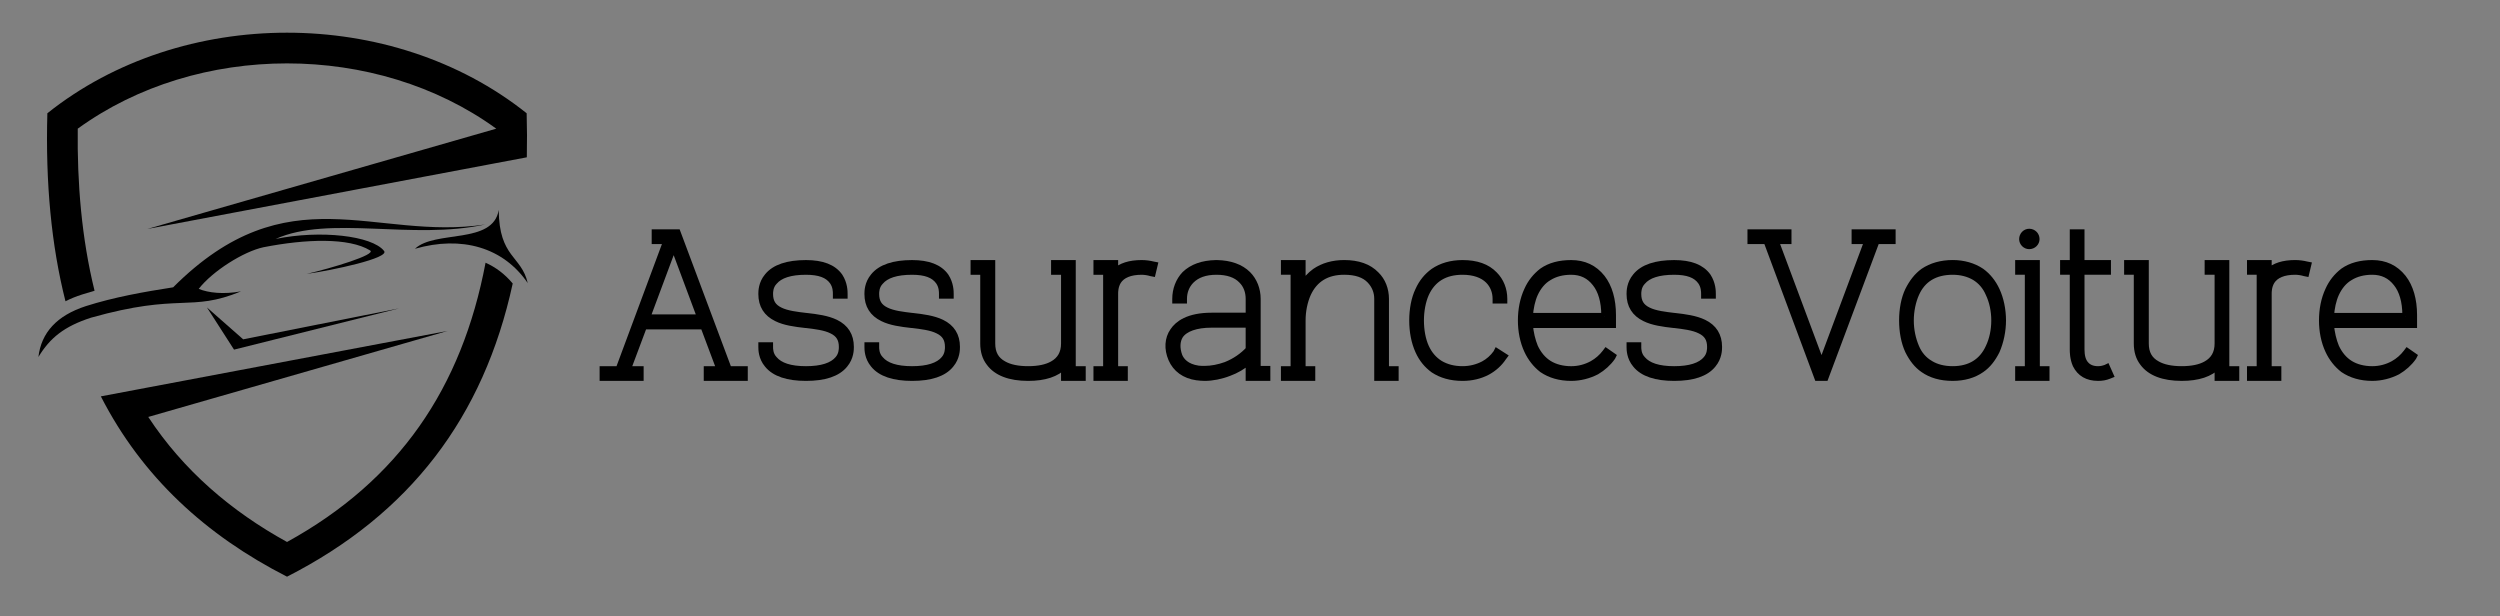 <?xml version="1.0" encoding="utf-8"?>
<!-- Generator: Adobe Illustrator 16.0.0, SVG Export Plug-In . SVG Version: 6.00 Build 0)  -->
<!DOCTYPE svg PUBLIC "-//W3C//DTD SVG 1.1 Tiny//EN" "http://www.w3.org/Graphics/SVG/1.1/DTD/svg11-tiny.dtd">
<svg version="1.1" baseProfile="tiny" id="Calque_1"
	 xmlns="http://www.w3.org/2000/svg" xmlns:xlink="http://www.w3.org/1999/xlink" x="0px" y="0px" width="193.333px"
	 height="47.667px" viewBox="0 0 193.333 47.667" xml:space="preserve">
<rect x="0" y="0" width="193.333" height="47.667" fill="#808080" stroke="none"/>
<path fill-rule="evenodd" d="M2.97,27.608c0.22-1.886,1.426-3.204,3.668-3.934c2.189-0.696,4.497-1.105,6.752-1.455
	c8.907-8.905,15.559-3.557,24.128-4.859c-5.643,1.231-12.047-0.745-16.199,1.117c3.451-0.705,7.456-0.251,8.381,0.928
	c0.467,0.552-4.008,1.504-5.983,1.776c1.888-0.431,5.412-1.492,4.907-1.813c-1.635-1.002-4.966-0.892-8.251-0.247
	c-1.537,0.329-3.939,1.847-5.005,3.218c0.753,0.312,1.919,0.439,3.271,0.193c-3.941,1.633-4.685,0.085-11.604,2.037
	C4.97,25.238,3.864,26.129,2.97,27.608L2.97,27.608z"/>
<path fill-rule="evenodd" d="M32.091,19.238c1.553-1.469,6.046-0.303,6.478-3.005c0.027,3.71,1.753,3.521,2.244,5.661
	C38.913,19.104,35.678,18.212,32.091,19.238L32.091,19.238z"/>
<polygon fill-rule="evenodd" points="16.004,23.776 18.098,27.038 30.865,23.846 18.806,26.241 "/>
<path fill-rule="evenodd" d="M22.197,41.913c-4.317-2.378-8.018-5.539-10.732-9.669l23.16-6.655L7.799,30.652
	c3.2,6.255,8.157,10.764,14.398,13.944c9.495-4.843,15.206-12.317,17.453-22.672c-0.606-0.729-1.318-1.259-2.1-1.607
	C35.716,30.008,30.862,37.142,22.197,41.913L22.197,41.913z"/>
<path fill-rule="evenodd" d="M6.012,9.951c9.275-6.731,23.092-6.731,32.365,0l-26.985,7.756l26.963-5.092l2.386-0.45
	c0.024-1.135,0.02-2.271-0.013-3.406c-10.415-8.308-26.652-8.308-37.065,0c-0.151,5.383,0.308,10.223,1.401,14.539
	c0.399-0.205,0.831-0.379,1.284-0.523c0.32-0.104,0.642-0.199,0.965-0.29C6.308,18.412,5.963,14.146,6.012,9.951L6.012,9.951z"/>
<g>
	<path stroke="#000000" stroke-width="0.5" stroke-miterlimit="10" d="M57.577,29.206h-2.904v-0.638h0.99l-1.254-3.345h-4.621
		l-1.254,3.345h0.99v0.638h-2.904v-0.638h1.232l3.697-9.945h-0.902v-0.639h1.738l3.961,10.584h1.232V29.206z M50.03,24.563h4.136
		l-2.068-5.545L50.03,24.563z"/>
	<path stroke="#000000" stroke-width="0.5" stroke-miterlimit="10" d="M62.328,29.206c-1.408,0-2.42-0.33-2.971-1.012
		c-0.462-0.551-0.462-1.167-0.462-1.364v-0.11h0.638v0.11c0,0.153,0,0.594,0.33,0.945c0.44,0.528,1.254,0.793,2.464,0.793
		c1.21,0,2.046-0.265,2.486-0.793c0.308-0.352,0.308-0.792,0.308-0.945c0-0.616-0.242-1.013-0.792-1.276
		c-0.528-0.265-1.276-0.353-2.002-0.44h-0.044c-0.792-0.088-1.606-0.198-2.222-0.506c-0.77-0.374-1.166-0.99-1.166-1.87
		c0-0.198,0-0.814,0.462-1.364c0.55-0.682,1.563-1.012,2.971-1.012c1.254,0,2.112,0.33,2.596,1.012
		c0.374,0.572,0.374,1.166,0.374,1.364v0.109H64.66v-0.109c0-0.176,0-0.595-0.264-0.969c-0.374-0.528-1.034-0.77-2.068-0.77
		c-1.21,0-2.024,0.264-2.464,0.792c-0.33,0.352-0.33,0.792-0.33,0.946c0,0.616,0.242,1.012,0.792,1.276
		c0.528,0.264,1.298,0.352,2.024,0.439h0.022c0.792,0.088,1.606,0.198,2.244,0.506c0.77,0.375,1.166,0.99,1.166,1.871
		c0,0.197,0,0.813-0.462,1.364C64.77,28.876,63.758,29.206,62.328,29.206z"/>
	<path stroke="#000000" stroke-width="0.5" stroke-miterlimit="10" d="M70.533,29.206c-1.408,0-2.42-0.33-2.971-1.012
		c-0.462-0.551-0.462-1.167-0.462-1.364v-0.11h0.638v0.11c0,0.153,0,0.594,0.33,0.945c0.44,0.528,1.254,0.793,2.464,0.793
		c1.21,0,2.046-0.265,2.486-0.793c0.308-0.352,0.308-0.792,0.308-0.945c0-0.616-0.242-1.013-0.792-1.276
		c-0.528-0.265-1.276-0.353-2.002-0.44h-0.044c-0.792-0.088-1.606-0.198-2.223-0.506c-0.77-0.374-1.166-0.99-1.166-1.87
		c0-0.198,0-0.814,0.462-1.364c0.55-0.682,1.563-1.012,2.971-1.012c1.254,0,2.112,0.33,2.596,1.012
		c0.374,0.572,0.374,1.166,0.374,1.364v0.109h-0.638v-0.109c0-0.176,0-0.595-0.264-0.969c-0.375-0.528-1.034-0.77-2.068-0.77
		c-1.21,0-2.024,0.264-2.464,0.792c-0.33,0.352-0.33,0.792-0.33,0.946c0,0.616,0.242,1.012,0.792,1.276
		c0.528,0.264,1.298,0.352,2.024,0.439h0.022c0.792,0.088,1.606,0.198,2.244,0.506c0.77,0.375,1.166,0.99,1.166,1.871
		c0,0.197,0,0.813-0.462,1.364C72.976,28.876,71.963,29.206,70.533,29.206z"/>
	<path stroke="#000000" stroke-width="0.5" stroke-miterlimit="10" d="M83.712,29.206h-1.408v-0.924
		c-0.594,0.616-1.519,0.924-2.795,0.924c-1.43,0-2.442-0.396-2.992-1.145c-0.308-0.396-0.462-0.901-0.462-1.496v-5.566h-0.748
		v-0.638h1.408v6.204c0,0.748,0.286,1.276,0.902,1.606c0.462,0.264,1.101,0.396,1.892,0.396c0.793,0,1.431-0.133,1.893-0.396
		c0.594-0.33,0.902-0.858,0.902-1.606v-5.566h-0.771v-0.638h1.408v8.207h0.771V29.206z"/>
	<path stroke="#000000" stroke-width="0.5" stroke-miterlimit="10" d="M86.967,29.206h-2.156v-0.638h0.748v-7.569h-0.748v-0.638
		h1.408v0.66c0.462-0.44,1.144-0.66,2.068-0.66c0.308,0,0.615,0.043,0.88,0.109l0.109,0.021l-0.153,0.639l-0.11-0.021
		c-0.22-0.066-0.484-0.11-0.726-0.11c-0.902,0-1.519,0.264-1.827,0.748c-0.241,0.396-0.241,0.814-0.241,0.99v5.831h0.748V29.206z"/>
	<path stroke="#000000" stroke-width="0.5" stroke-miterlimit="10" d="M97.989,29.206h-1.408V27.93
		c-0.462,0.396-0.99,0.704-1.54,0.902c-0.616,0.242-1.299,0.374-1.871,0.374c-0.22,0-0.418-0.022-0.594-0.044h-0.021
		c-0.946-0.132-1.629-0.638-1.959-1.408s-0.286-1.563,0.132-2.156c0.353-0.528,1.145-1.166,2.971-1.166h2.883v-1.32
		c0-0.55-0.177-1.057-0.551-1.431c-0.439-0.462-1.1-0.682-1.958-0.682c-0.88,0-1.518,0.241-1.958,0.682
		c-0.374,0.374-0.572,0.881-0.572,1.431v0.109h-0.638v-0.109c0-0.727,0.264-1.408,0.726-1.893c0.572-0.55,1.364-0.836,2.398-0.857
		h0.088c1.013,0.021,1.826,0.308,2.377,0.857c0.483,0.484,0.748,1.166,0.748,1.893v5.435h0.748V29.206z M91.19,27.534
		c0.153,0.374,0.55,0.857,1.474,0.99c0.154,0.021,0.33,0.021,0.506,0.021c0.507,0,1.078-0.11,1.629-0.308
		c0.726-0.286,1.342-0.727,1.782-1.211v-1.936h-2.883c-1.21,0-2.068,0.308-2.442,0.857C90.992,26.367,90.97,26.939,91.19,27.534z"/>
	<path stroke="#000000" stroke-width="0.5" stroke-miterlimit="10" d="M107.911,29.206h-1.387v-6.095
		c0-0.55-0.198-1.034-0.572-1.431c-0.439-0.462-1.1-0.682-2.002-0.682c-1.342,0-2.288,0.572-2.816,1.716
		c-0.264,0.595-0.418,1.32-0.418,2.068v3.785h0.748v0.638h-2.156v-0.638h0.748v-7.569h-0.748v-0.638h1.408v1.76
		c0.242-0.462,0.594-0.836,0.99-1.122c0.616-0.418,1.364-0.638,2.244-0.638c1.057,0,1.893,0.285,2.465,0.879
		c0.483,0.463,0.748,1.145,0.748,1.871v5.457h0.748V29.206z"/>
	<path stroke="#000000" stroke-width="0.5" stroke-miterlimit="10" d="M113.102,29.206c-0.901,0-1.649-0.22-2.244-0.616
		c-0.483-0.352-0.88-0.814-1.166-1.452c-0.308-0.682-0.462-1.496-0.462-2.354c0-0.857,0.154-1.694,0.462-2.332
		c0.286-0.639,0.683-1.1,1.166-1.452c0.616-0.418,1.364-0.638,2.244-0.638c1.078,0,1.893,0.285,2.465,0.879
		c0.484,0.484,0.748,1.145,0.748,1.871v0.109h-0.638v-0.109c0-0.55-0.198-1.057-0.572-1.431c-0.44-0.44-1.122-0.682-2.003-0.682
		c-1.363,0-2.31,0.572-2.838,1.716c-0.264,0.595-0.396,1.343-0.396,2.068c0,0.748,0.133,1.496,0.396,2.068s0.638,0.99,1.1,1.276
		c0.484,0.286,1.057,0.44,1.738,0.44c0.616,0,1.167-0.154,1.629-0.396c0.374-0.198,0.726-0.506,0.99-0.88l0.044-0.088l0.55,0.352
		l-0.066,0.088c-0.308,0.462-0.726,0.836-1.21,1.101C114.466,29.052,113.806,29.206,113.102,29.206z"/>
	<path stroke="#000000" stroke-width="0.5" stroke-miterlimit="10" d="M121.506,29.206c-0.88,0-1.628-0.22-2.244-0.638
		c-0.483-0.374-0.88-0.881-1.144-1.452c-0.33-0.704-0.484-1.519-0.484-2.333c0-0.836,0.154-1.65,0.484-2.354
		c0.264-0.594,0.66-1.077,1.144-1.452c0.595-0.418,1.343-0.615,2.244-0.615c0.99,0,1.782,0.373,2.377,1.121
		c0.55,0.705,0.836,1.694,0.836,2.883v0.748h-6.425c0.044,0.616,0.198,1.232,0.396,1.717c0.265,0.571,0.639,1.012,1.101,1.298
		s1.056,0.44,1.716,0.44c0.595,0,1.145-0.154,1.629-0.418c0.396-0.221,0.748-0.528,1.012-0.881l0.066-0.088l0.506,0.353
		l-0.044,0.088c-0.308,0.439-0.727,0.813-1.21,1.1C122.87,29.03,122.188,29.206,121.506,29.206z M124.081,24.453v-0.088
		c0-1.034-0.242-1.893-0.704-2.464c-0.463-0.595-1.078-0.902-1.871-0.902c-0.682,0-1.254,0.153-1.716,0.44
		c-0.462,0.264-0.836,0.703-1.101,1.275c-0.22,0.484-0.352,1.101-0.396,1.738H124.081z"/>
	<path stroke="#000000" stroke-width="0.5" stroke-miterlimit="10" d="M129.47,29.206c-1.408,0-2.421-0.33-2.971-1.012
		c-0.462-0.551-0.462-1.167-0.462-1.364v-0.11h0.638v0.11c0,0.153,0,0.594,0.33,0.945c0.44,0.528,1.255,0.793,2.465,0.793
		s2.046-0.265,2.486-0.793c0.308-0.352,0.308-0.792,0.308-0.945c0-0.616-0.242-1.013-0.792-1.276
		c-0.528-0.265-1.276-0.353-2.002-0.44h-0.044c-0.792-0.088-1.606-0.198-2.223-0.506c-0.77-0.374-1.166-0.99-1.166-1.87
		c0-0.198,0-0.814,0.462-1.364c0.55-0.682,1.563-1.012,2.971-1.012c1.254,0,2.112,0.33,2.597,1.012
		c0.374,0.572,0.374,1.166,0.374,1.364v0.109h-0.639v-0.109c0-0.176,0-0.595-0.264-0.969c-0.374-0.528-1.034-0.77-2.068-0.77
		c-1.21,0-2.024,0.264-2.465,0.792c-0.33,0.352-0.33,0.792-0.33,0.946c0,0.616,0.242,1.012,0.792,1.276
		c0.528,0.264,1.299,0.352,2.024,0.439h0.022c0.792,0.088,1.606,0.198,2.244,0.506c0.771,0.375,1.166,0.99,1.166,1.871
		c0,0.197,0,0.813-0.462,1.364C131.912,28.876,130.899,29.206,129.47,29.206z"/>
</g>
<g>
	<path stroke="#000000" stroke-width="0.5" stroke-miterlimit="10" d="M141.152,29.205h-0.595l-3.938-10.583h-1.232v-0.638h2.904
		v0.638h-0.99l3.564,9.55l3.564-9.55h-0.989v-0.638h2.904v0.638h-1.232L141.152,29.205z"/>
	<path stroke="#000000" stroke-width="0.5" stroke-miterlimit="10" d="M151.008,29.205c-0.924,0-1.672-0.22-2.267-0.638
		c-0.483-0.33-0.858-0.813-1.166-1.431c-0.308-0.66-0.462-1.496-0.462-2.354c0-0.858,0.154-1.694,0.462-2.332
		c0.308-0.617,0.683-1.101,1.166-1.453c0.616-0.418,1.386-0.638,2.267-0.638c0.836,0,1.605,0.22,2.223,0.638
		c0.483,0.353,0.879,0.836,1.166,1.453c0.308,0.66,0.484,1.496,0.484,2.332c0,0.814-0.177,1.65-0.484,2.354
		c-0.309,0.617-0.683,1.101-1.166,1.431C152.636,28.985,151.888,29.205,151.008,29.205z M148.17,26.852
		c0.241,0.572,0.615,0.99,1.1,1.275c0.462,0.287,1.057,0.44,1.738,0.44c1.342,0,2.288-0.594,2.795-1.716
		c0.285-0.594,0.439-1.32,0.439-2.068s-0.154-1.475-0.439-2.068c-0.242-0.572-0.617-0.99-1.079-1.276
		c-0.483-0.286-1.056-0.44-1.716-0.44c-1.364,0-2.332,0.572-2.838,1.717c-0.265,0.594-0.419,1.342-0.419,2.068
		C147.751,25.531,147.905,26.235,148.17,26.852z"/>
	<path stroke="#000000" stroke-width="0.5" stroke-miterlimit="10" d="M158.245,29.205h-2.156v-0.638h0.748v-7.569h-0.748V20.36
		h1.408v8.207h0.748V29.205z M156.925,19.018c-0.286,0-0.528-0.242-0.528-0.527c0-0.309,0.242-0.551,0.528-0.551
		c0.308,0,0.55,0.242,0.55,0.551C157.475,18.775,157.232,19.018,156.925,19.018z"/>
	<path stroke="#000000" stroke-width="0.5" stroke-miterlimit="10" d="M162.249,29.205c-0.814,0-1.386-0.33-1.716-0.99
		c-0.221-0.506-0.221-1.012-0.221-1.188v-6.029h-0.748V20.36h0.748v-2.376h0.639v2.376h2.046v0.638h-2.046v6.029
		c0,0.506,0.109,0.902,0.33,1.145c0.219,0.264,0.549,0.396,0.968,0.396c0.264,0,0.462-0.065,0.594-0.11l0.088-0.043l0.265,0.594
		l-0.11,0.044C162.82,29.162,162.557,29.205,162.249,29.205z"/>
	<path stroke="#000000" stroke-width="0.5" stroke-miterlimit="10" d="M172.92,29.205h-1.408v-0.924
		c-0.594,0.616-1.519,0.924-2.795,0.924c-1.43,0-2.441-0.396-2.992-1.144c-0.309-0.396-0.462-0.902-0.462-1.496v-5.567h-0.748V20.36
		h1.408v6.205c0,0.748,0.286,1.276,0.901,1.606c0.463,0.264,1.102,0.396,1.893,0.396c0.793,0,1.431-0.132,1.893-0.396
		c0.594-0.33,0.902-0.858,0.902-1.606v-5.567h-0.77V20.36h1.408v8.207h0.77V29.205z"/>
	<path stroke="#000000" stroke-width="0.5" stroke-miterlimit="10" d="M176.174,29.205h-2.156v-0.638h0.748v-7.569h-0.748V20.36
		h1.408v0.66c0.463-0.44,1.145-0.66,2.068-0.66c0.309,0,0.617,0.044,0.881,0.11l0.109,0.021l-0.153,0.639l-0.11-0.022
		c-0.22-0.065-0.484-0.11-0.727-0.11c-0.901,0-1.518,0.264-1.826,0.748c-0.242,0.396-0.242,0.814-0.242,0.99v5.831h0.748V29.205z"/>
	<path stroke="#000000" stroke-width="0.5" stroke-miterlimit="10" d="M183.456,29.205c-0.88,0-1.628-0.22-2.244-0.638
		c-0.483-0.374-0.88-0.88-1.144-1.452c-0.33-0.704-0.484-1.518-0.484-2.332c0-0.836,0.154-1.65,0.484-2.354
		c0.264-0.595,0.66-1.078,1.144-1.452c0.595-0.418,1.343-0.616,2.244-0.616c0.99,0,1.782,0.374,2.377,1.122
		c0.55,0.704,0.836,1.694,0.836,2.883v0.748h-6.425c0.044,0.615,0.197,1.232,0.396,1.716c0.264,0.572,0.638,1.013,1.1,1.298
		c0.462,0.287,1.057,0.44,1.716,0.44c0.595,0,1.145-0.153,1.629-0.418c0.396-0.22,0.748-0.528,1.012-0.88l0.066-0.088l0.506,0.352
		l-0.044,0.088c-0.309,0.44-0.727,0.814-1.21,1.101C184.82,29.029,184.139,29.205,183.456,29.205z M186.031,24.453v-0.088
		c0-1.035-0.242-1.893-0.704-2.465c-0.463-0.594-1.078-0.902-1.871-0.902c-0.682,0-1.254,0.154-1.716,0.44
		c-0.462,0.265-0.836,0.704-1.1,1.276c-0.221,0.484-0.353,1.1-0.396,1.738H186.031z"/>
</g>
<path fill-rule="evenodd" fill="#FFFFFF" d="M4.817,82.109c0.22-1.886,1.426-3.204,3.668-3.934c2.189-0.696,4.497-1.105,6.752-1.455
	c8.907-8.905,15.559-3.557,24.128-4.859c-5.643,1.231-12.047-0.745-16.199,1.117c3.451-0.705,7.456-0.251,8.381,0.928
	c0.467,0.552-4.008,1.504-5.983,1.776c1.888-0.431,5.412-1.492,4.907-1.813c-1.635-1.002-4.966-0.892-8.251-0.247
	c-1.537,0.329-3.939,1.847-5.005,3.218c0.753,0.312,1.919,0.439,3.271,0.193c-3.941,1.633-4.685,0.085-11.604,2.037
	C6.817,79.739,5.712,80.63,4.817,82.109L4.817,82.109z"/>
<path fill-rule="evenodd" fill="#FFFFFF" d="M33.939,73.739c1.553-1.469,6.046-0.303,6.478-3.005
	c0.027,3.71,1.753,3.521,2.244,5.661C40.76,73.605,37.526,72.713,33.939,73.739L33.939,73.739z"/>
<polygon fill-rule="evenodd" fill="#FFFFFF" points="17.852,78.277 19.945,81.539 32.713,78.347 20.654,80.742 "/>
<path fill-rule="evenodd" fill="#FFFFFF" d="M24.044,96.414c-4.317-2.378-8.018-5.539-10.732-9.669l23.16-6.655L9.646,85.153
	c3.2,6.255,8.157,10.764,14.398,13.944C33.54,94.255,39.25,86.78,41.498,76.426c-0.606-0.729-1.318-1.259-2.1-1.607
	C37.564,84.509,32.709,91.643,24.044,96.414L24.044,96.414z"/>
<path fill-rule="evenodd" fill="#FFFFFF" d="M7.86,64.452c9.275-6.731,23.092-6.731,32.365,0L13.24,72.208l26.963-5.092l2.386-0.45
	c0.024-1.135,0.02-2.271-0.013-3.406c-10.415-8.308-26.652-8.308-37.065,0c-0.151,5.383,0.308,10.223,1.401,14.539
	c0.399-0.205,0.831-0.379,1.284-0.523c0.32-0.104,0.642-0.199,0.965-0.29C8.155,72.913,7.811,68.646,7.86,64.452L7.86,64.452z"/>
<g>
	<path fill="#FFFFFF" stroke="#FFFFFF" stroke-width="0.5" stroke-miterlimit="10" d="M59.424,83.707H56.52v-0.638h0.99
		l-1.254-3.345h-4.621l-1.254,3.345h0.99v0.638h-2.904v-0.638h1.232l3.697-9.945h-0.902v-0.639h1.738l3.961,10.584h1.232V83.707z
		 M51.877,79.064h4.136l-2.068-5.545L51.877,79.064z"/>
	<path fill="#FFFFFF" stroke="#FFFFFF" stroke-width="0.5" stroke-miterlimit="10" d="M64.175,83.707
		c-1.408,0-2.42-0.33-2.971-1.012c-0.462-0.551-0.462-1.167-0.462-1.364v-0.11h0.638v0.11c0,0.153,0,0.594,0.33,0.945
		c0.44,0.528,1.254,0.793,2.464,0.793c1.21,0,2.046-0.265,2.486-0.793c0.308-0.352,0.308-0.792,0.308-0.945
		c0-0.616-0.242-1.013-0.792-1.276c-0.528-0.265-1.276-0.353-2.002-0.44h-0.044c-0.792-0.088-1.606-0.198-2.222-0.506
		c-0.77-0.374-1.166-0.99-1.166-1.87c0-0.198,0-0.814,0.462-1.364c0.55-0.682,1.563-1.012,2.971-1.012
		c1.254,0,2.112,0.33,2.596,1.012c0.374,0.572,0.374,1.166,0.374,1.364v0.109h-0.638v-0.109c0-0.176,0-0.595-0.264-0.969
		c-0.374-0.528-1.034-0.77-2.068-0.77c-1.21,0-2.024,0.264-2.464,0.792c-0.33,0.352-0.33,0.792-0.33,0.946
		c0,0.616,0.242,1.012,0.792,1.276c0.528,0.264,1.298,0.352,2.024,0.439h0.022c0.792,0.088,1.606,0.198,2.244,0.506
		c0.77,0.375,1.166,0.99,1.166,1.871c0,0.197,0,0.813-0.462,1.364C66.618,83.377,65.605,83.707,64.175,83.707z"/>
	<path fill="#FFFFFF" stroke="#FFFFFF" stroke-width="0.5" stroke-miterlimit="10" d="M72.381,83.707
		c-1.408,0-2.42-0.33-2.971-1.012c-0.462-0.551-0.462-1.167-0.462-1.364v-0.11h0.638v0.11c0,0.153,0,0.594,0.33,0.945
		c0.44,0.528,1.254,0.793,2.464,0.793c1.21,0,2.046-0.265,2.486-0.793c0.308-0.352,0.308-0.792,0.308-0.945
		c0-0.616-0.242-1.013-0.792-1.276c-0.528-0.265-1.276-0.353-2.002-0.44h-0.044c-0.792-0.088-1.606-0.198-2.223-0.506
		c-0.77-0.374-1.166-0.99-1.166-1.87c0-0.198,0-0.814,0.462-1.364c0.55-0.682,1.563-1.012,2.971-1.012
		c1.254,0,2.112,0.33,2.596,1.012c0.374,0.572,0.374,1.166,0.374,1.364v0.109h-0.638v-0.109c0-0.176,0-0.595-0.264-0.969
		c-0.375-0.528-1.034-0.77-2.068-0.77c-1.21,0-2.024,0.264-2.464,0.792c-0.33,0.352-0.33,0.792-0.33,0.946
		c0,0.616,0.242,1.012,0.792,1.276c0.528,0.264,1.298,0.352,2.024,0.439h0.022c0.792,0.088,1.606,0.198,2.244,0.506
		c0.77,0.375,1.166,0.99,1.166,1.871c0,0.197,0,0.813-0.462,1.364C74.823,83.377,73.811,83.707,72.381,83.707z"/>
	<path fill="#FFFFFF" stroke="#FFFFFF" stroke-width="0.5" stroke-miterlimit="10" d="M85.56,83.707h-1.408v-0.924
		c-0.594,0.616-1.519,0.924-2.795,0.924c-1.43,0-2.442-0.396-2.992-1.145c-0.308-0.396-0.462-0.901-0.462-1.496V75.5h-0.748v-0.638
		h1.408v6.204c0,0.748,0.286,1.276,0.902,1.606c0.462,0.264,1.101,0.396,1.892,0.396c0.793,0,1.431-0.133,1.893-0.396
		c0.594-0.33,0.902-0.858,0.902-1.606V75.5h-0.771v-0.638h1.408v8.207h0.771V83.707z"/>
	<path fill="#FFFFFF" stroke="#FFFFFF" stroke-width="0.5" stroke-miterlimit="10" d="M88.814,83.707h-2.156v-0.638h0.748V75.5
		h-0.748v-0.638h1.408v0.66c0.462-0.44,1.144-0.66,2.068-0.66c0.308,0,0.615,0.043,0.88,0.109l0.109,0.021l-0.153,0.639l-0.11-0.021
		c-0.22-0.066-0.484-0.11-0.726-0.11c-0.902,0-1.519,0.264-1.827,0.748c-0.241,0.396-0.241,0.814-0.241,0.99v5.831h0.748V83.707z"/>
	<path fill="#FFFFFF" stroke="#FFFFFF" stroke-width="0.5" stroke-miterlimit="10" d="M99.837,83.707h-1.408v-1.276
		c-0.462,0.396-0.99,0.704-1.54,0.902c-0.616,0.242-1.299,0.374-1.871,0.374c-0.22,0-0.418-0.022-0.594-0.044h-0.021
		c-0.946-0.132-1.629-0.638-1.959-1.408s-0.286-1.563,0.132-2.156c0.353-0.528,1.145-1.166,2.971-1.166h2.883v-1.32
		c0-0.55-0.177-1.057-0.551-1.431c-0.439-0.462-1.1-0.682-1.958-0.682c-0.88,0-1.518,0.241-1.958,0.682
		c-0.374,0.374-0.572,0.881-0.572,1.431v0.109h-0.638v-0.109c0-0.727,0.264-1.408,0.726-1.893c0.572-0.55,1.364-0.836,2.398-0.857
		h0.088c1.013,0.021,1.826,0.308,2.377,0.857c0.483,0.484,0.748,1.166,0.748,1.893v5.435h0.748V83.707z M93.038,82.035
		c0.153,0.374,0.55,0.857,1.474,0.99c0.154,0.021,0.33,0.021,0.506,0.021c0.507,0,1.078-0.11,1.629-0.308
		c0.726-0.286,1.342-0.727,1.782-1.211v-1.936h-2.883c-1.21,0-2.068,0.308-2.442,0.857C92.84,80.868,92.817,81.44,93.038,82.035z"/>
	<path fill="#FFFFFF" stroke="#FFFFFF" stroke-width="0.5" stroke-miterlimit="10" d="M109.759,83.707h-1.387v-6.095
		c0-0.55-0.198-1.034-0.572-1.431c-0.439-0.462-1.1-0.682-2.002-0.682c-1.342,0-2.288,0.572-2.816,1.716
		c-0.264,0.595-0.418,1.32-0.418,2.068v3.785h0.748v0.638h-2.156v-0.638h0.748V75.5h-0.748v-0.638h1.408v1.76
		c0.242-0.462,0.594-0.836,0.99-1.122c0.616-0.418,1.364-0.638,2.244-0.638c1.057,0,1.893,0.285,2.465,0.879
		c0.483,0.463,0.748,1.145,0.748,1.871v5.457h0.748V83.707z"/>
	<path fill="#FFFFFF" stroke="#FFFFFF" stroke-width="0.5" stroke-miterlimit="10" d="M114.949,83.707
		c-0.901,0-1.649-0.22-2.244-0.616c-0.483-0.352-0.88-0.814-1.166-1.452c-0.308-0.682-0.462-1.496-0.462-2.354
		c0-0.857,0.154-1.694,0.462-2.332c0.286-0.639,0.683-1.1,1.166-1.452c0.616-0.418,1.364-0.638,2.244-0.638
		c1.078,0,1.893,0.285,2.465,0.879c0.484,0.484,0.748,1.145,0.748,1.871v0.109h-0.638v-0.109c0-0.55-0.198-1.057-0.572-1.431
		c-0.44-0.44-1.122-0.682-2.003-0.682c-1.363,0-2.31,0.572-2.838,1.716c-0.264,0.595-0.396,1.343-0.396,2.068
		c0,0.748,0.133,1.496,0.396,2.068s0.638,0.99,1.1,1.276c0.484,0.286,1.057,0.44,1.738,0.44c0.616,0,1.167-0.154,1.629-0.396
		c0.374-0.198,0.726-0.506,0.99-0.88l0.044-0.088l0.55,0.352l-0.066,0.088c-0.308,0.462-0.726,0.836-1.21,1.101
		C116.313,83.553,115.653,83.707,114.949,83.707z"/>
	<path fill="#FFFFFF" stroke="#FFFFFF" stroke-width="0.5" stroke-miterlimit="10" d="M123.354,83.707
		c-0.88,0-1.628-0.22-2.244-0.638c-0.483-0.374-0.88-0.881-1.144-1.452c-0.33-0.704-0.484-1.519-0.484-2.333
		c0-0.836,0.154-1.65,0.484-2.354c0.264-0.594,0.66-1.077,1.144-1.452c0.595-0.418,1.343-0.615,2.244-0.615
		c0.99,0,1.782,0.373,2.377,1.121c0.55,0.705,0.836,1.694,0.836,2.883v0.748h-6.425c0.044,0.616,0.198,1.232,0.396,1.717
		c0.265,0.571,0.639,1.012,1.101,1.298s1.056,0.44,1.716,0.44c0.595,0,1.145-0.154,1.629-0.418c0.396-0.221,0.748-0.528,1.012-0.881
		l0.066-0.088l0.506,0.353l-0.044,0.088c-0.308,0.439-0.727,0.813-1.21,1.1C124.718,83.531,124.036,83.707,123.354,83.707z
		 M125.929,78.954v-0.088c0-1.034-0.242-1.893-0.704-2.464c-0.463-0.595-1.078-0.902-1.871-0.902c-0.682,0-1.254,0.153-1.716,0.44
		c-0.462,0.264-0.836,0.703-1.101,1.275c-0.22,0.484-0.352,1.101-0.396,1.738H125.929z"/>
	<path fill="#FFFFFF" stroke="#FFFFFF" stroke-width="0.5" stroke-miterlimit="10" d="M131.317,83.707
		c-1.408,0-2.421-0.33-2.971-1.012c-0.462-0.551-0.462-1.167-0.462-1.364v-0.11h0.638v0.11c0,0.153,0,0.594,0.33,0.945
		c0.44,0.528,1.255,0.793,2.465,0.793s2.046-0.265,2.486-0.793c0.308-0.352,0.308-0.792,0.308-0.945
		c0-0.616-0.242-1.013-0.792-1.276c-0.528-0.265-1.276-0.353-2.002-0.44h-0.044c-0.792-0.088-1.606-0.198-2.223-0.506
		c-0.77-0.374-1.166-0.99-1.166-1.87c0-0.198,0-0.814,0.462-1.364c0.55-0.682,1.563-1.012,2.971-1.012
		c1.254,0,2.112,0.33,2.597,1.012c0.374,0.572,0.374,1.166,0.374,1.364v0.109h-0.639v-0.109c0-0.176,0-0.595-0.264-0.969
		c-0.374-0.528-1.034-0.77-2.068-0.77c-1.21,0-2.024,0.264-2.465,0.792c-0.33,0.352-0.33,0.792-0.33,0.946
		c0,0.616,0.242,1.012,0.792,1.276c0.528,0.264,1.299,0.352,2.024,0.439h0.022c0.792,0.088,1.606,0.198,2.244,0.506
		c0.771,0.375,1.166,0.99,1.166,1.871c0,0.197,0,0.813-0.462,1.364C133.76,83.377,132.747,83.707,131.317,83.707z"/>
</g>
<g>
	<path fill="#FFFFFF" stroke="#FFFFFF" stroke-width="0.5" stroke-miterlimit="10" d="M143,83.706h-0.595l-3.938-10.583h-1.232
		v-0.638h2.904v0.638h-0.99l3.564,9.55l3.564-9.55h-0.989v-0.638h2.904v0.638h-1.232L143,83.706z"/>
	<path fill="#FFFFFF" stroke="#FFFFFF" stroke-width="0.5" stroke-miterlimit="10" d="M152.855,83.706
		c-0.924,0-1.672-0.22-2.267-0.638c-0.483-0.33-0.858-0.813-1.166-1.431c-0.308-0.66-0.462-1.496-0.462-2.354
		c0-0.858,0.154-1.694,0.462-2.332c0.308-0.617,0.683-1.101,1.166-1.453c0.616-0.418,1.386-0.638,2.267-0.638
		c0.836,0,1.605,0.22,2.223,0.638c0.483,0.353,0.879,0.836,1.166,1.453c0.308,0.66,0.484,1.496,0.484,2.332
		c0,0.814-0.177,1.65-0.484,2.354c-0.309,0.617-0.683,1.101-1.166,1.431C154.483,83.486,153.735,83.706,152.855,83.706z
		 M150.018,81.353c0.241,0.572,0.615,0.99,1.1,1.275c0.462,0.287,1.057,0.44,1.738,0.44c1.342,0,2.288-0.594,2.795-1.716
		c0.285-0.594,0.439-1.32,0.439-2.068s-0.154-1.475-0.439-2.068c-0.242-0.572-0.617-0.99-1.079-1.276
		c-0.483-0.286-1.056-0.44-1.716-0.44c-1.364,0-2.332,0.572-2.838,1.717c-0.265,0.594-0.419,1.342-0.419,2.068
		C149.599,80.032,149.753,80.736,150.018,81.353z"/>
	<path fill="#FFFFFF" stroke="#FFFFFF" stroke-width="0.5" stroke-miterlimit="10" d="M160.093,83.706h-2.156v-0.638h0.748v-7.569
		h-0.748v-0.638h1.408v8.207h0.748V83.706z M158.772,73.519c-0.286,0-0.528-0.242-0.528-0.527c0-0.309,0.242-0.551,0.528-0.551
		c0.308,0,0.55,0.242,0.55,0.551C159.322,73.276,159.08,73.519,158.772,73.519z"/>
	<path fill="#FFFFFF" stroke="#FFFFFF" stroke-width="0.5" stroke-miterlimit="10" d="M164.097,83.706
		c-0.814,0-1.386-0.33-1.716-0.99c-0.221-0.506-0.221-1.012-0.221-1.188v-6.029h-0.748v-0.638h0.748v-2.376h0.639v2.376h2.046v0.638
		h-2.046v6.029c0,0.506,0.109,0.902,0.33,1.145c0.219,0.264,0.549,0.396,0.968,0.396c0.264,0,0.462-0.065,0.594-0.11l0.088-0.043
		l0.265,0.594l-0.11,0.044C164.668,83.663,164.404,83.706,164.097,83.706z"/>
	<path fill="#FFFFFF" stroke="#FFFFFF" stroke-width="0.5" stroke-miterlimit="10" d="M174.768,83.706h-1.408v-0.924
		c-0.594,0.616-1.519,0.924-2.795,0.924c-1.43,0-2.441-0.396-2.992-1.144c-0.309-0.396-0.462-0.902-0.462-1.496v-5.567h-0.748
		v-0.638h1.408v6.205c0,0.748,0.286,1.276,0.901,1.606c0.463,0.264,1.102,0.396,1.893,0.396c0.793,0,1.431-0.132,1.893-0.396
		c0.594-0.33,0.902-0.858,0.902-1.606v-5.567h-0.77v-0.638h1.408v8.207h0.77V83.706z"/>
	<path fill="#FFFFFF" stroke="#FFFFFF" stroke-width="0.5" stroke-miterlimit="10" d="M178.021,83.706h-2.156v-0.638h0.748v-7.569
		h-0.748v-0.638h1.408v0.66c0.463-0.44,1.145-0.66,2.068-0.66c0.309,0,0.617,0.044,0.881,0.11l0.109,0.021l-0.153,0.639l-0.11-0.022
		c-0.22-0.065-0.484-0.11-0.727-0.11c-0.901,0-1.518,0.264-1.826,0.748c-0.242,0.396-0.242,0.814-0.242,0.99v5.831h0.748V83.706z"/>
	<path fill="#FFFFFF" stroke="#FFFFFF" stroke-width="0.5" stroke-miterlimit="10" d="M185.304,83.706
		c-0.88,0-1.628-0.22-2.244-0.638c-0.483-0.374-0.88-0.88-1.144-1.452c-0.33-0.704-0.484-1.518-0.484-2.332
		c0-0.836,0.154-1.65,0.484-2.354c0.264-0.595,0.66-1.078,1.144-1.452c0.595-0.418,1.343-0.616,2.244-0.616
		c0.99,0,1.782,0.374,2.377,1.122c0.55,0.704,0.836,1.694,0.836,2.883v0.748h-6.425c0.044,0.615,0.197,1.232,0.396,1.716
		c0.264,0.572,0.638,1.013,1.1,1.298c0.462,0.287,1.057,0.44,1.716,0.44c0.595,0,1.145-0.153,1.629-0.418
		c0.396-0.22,0.748-0.528,1.012-0.88l0.066-0.088l0.506,0.352l-0.044,0.088c-0.309,0.44-0.727,0.814-1.21,1.101
		C186.668,83.53,185.986,83.706,185.304,83.706z M187.879,78.954v-0.088c0-1.035-0.242-1.893-0.704-2.465
		c-0.463-0.594-1.078-0.902-1.871-0.902c-0.682,0-1.254,0.154-1.716,0.44c-0.462,0.265-0.836,0.704-1.1,1.276
		c-0.221,0.484-0.353,1.1-0.396,1.738H187.879z"/>
</g>
</svg>
